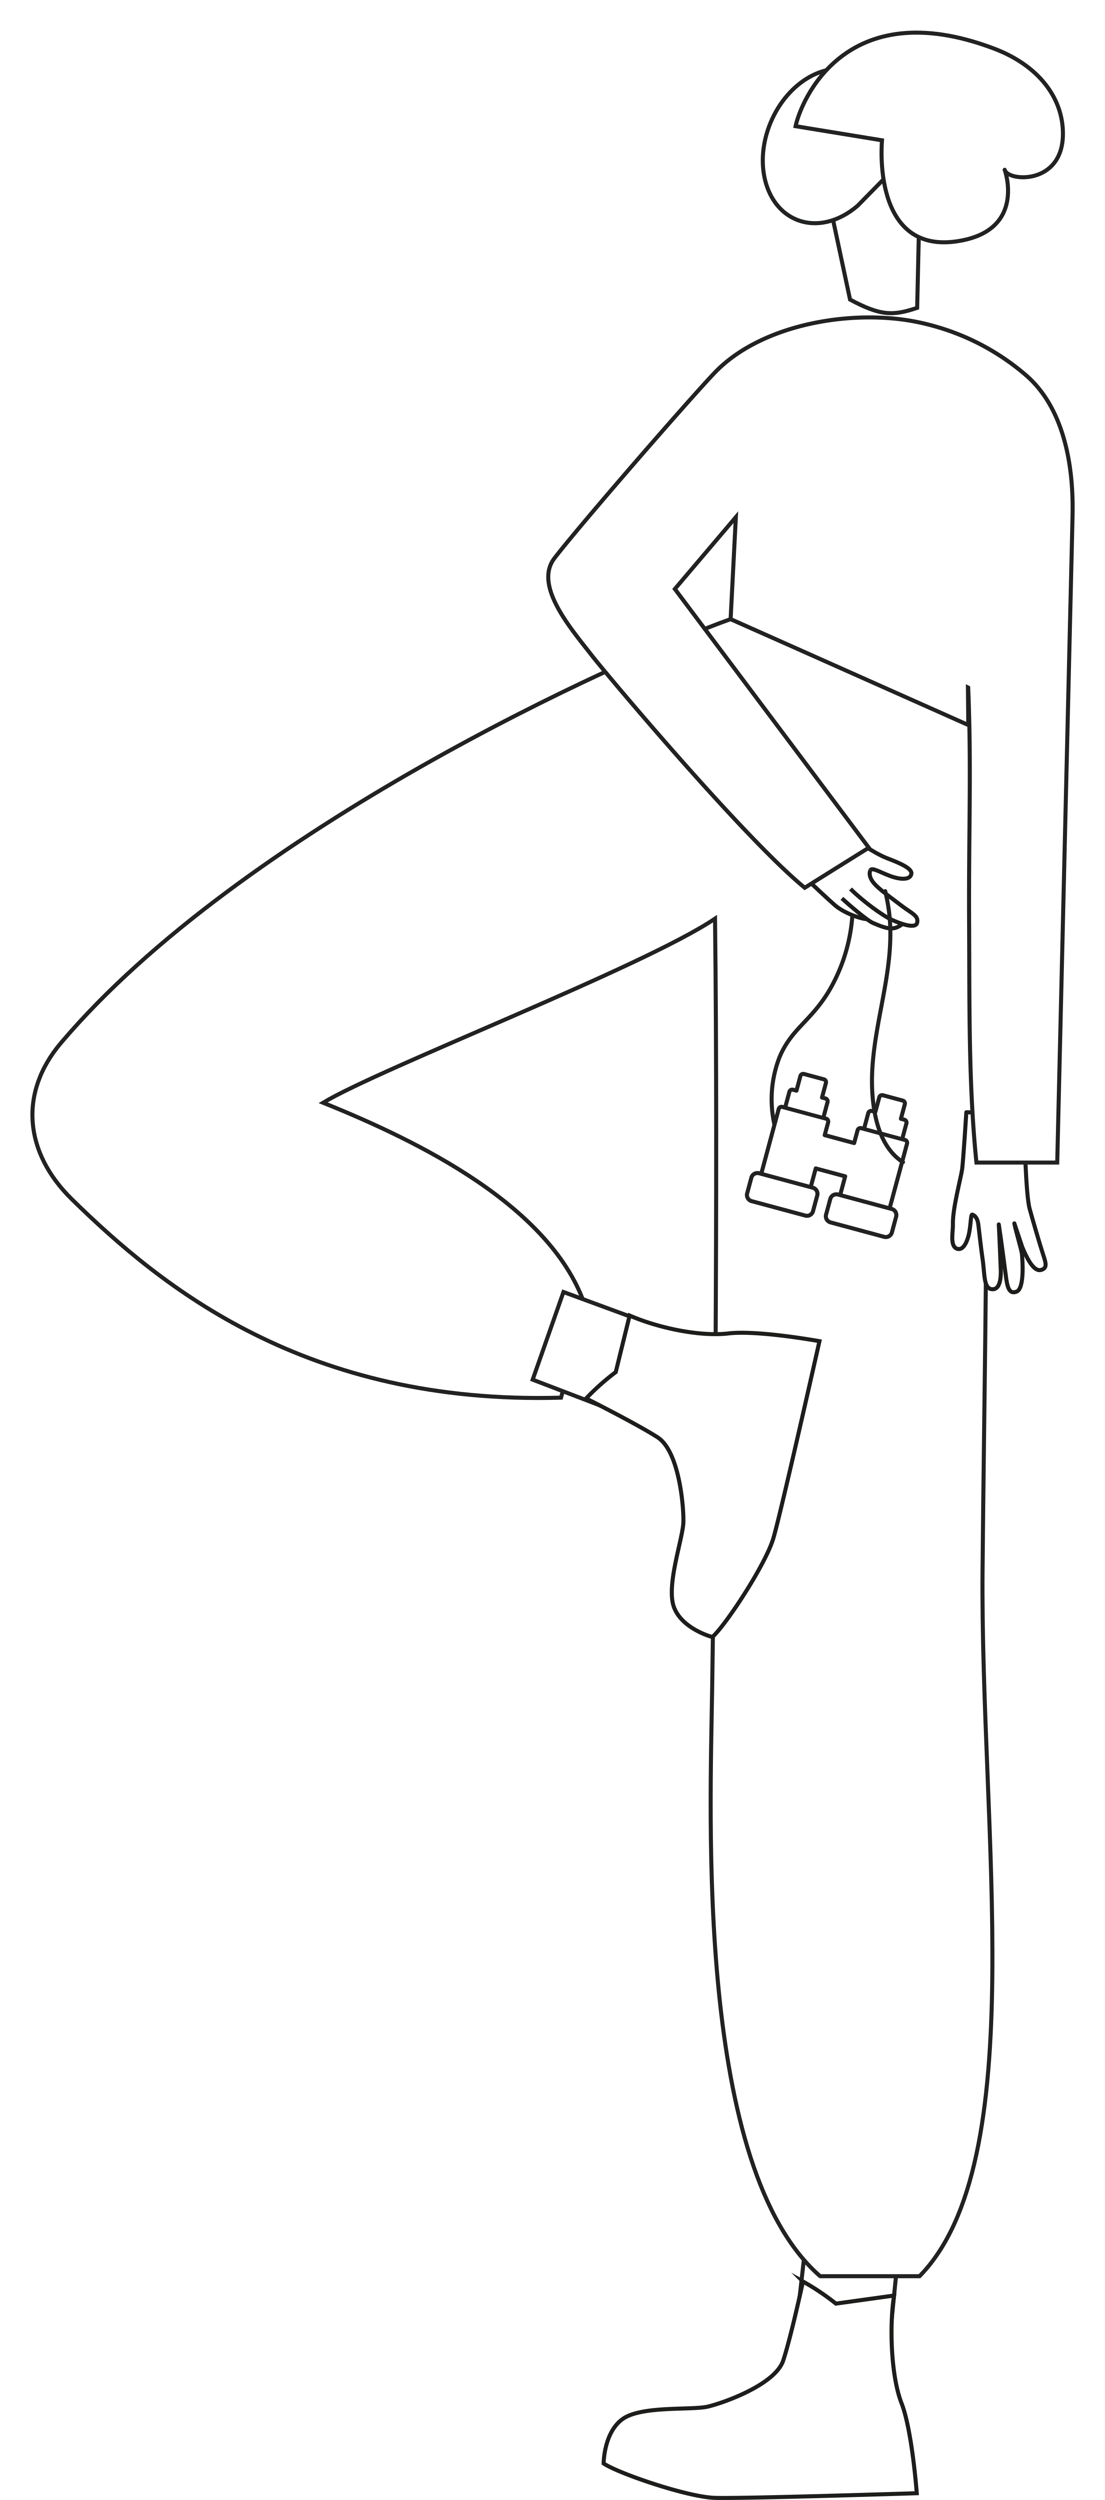 <svg xmlns="http://www.w3.org/2000/svg" xmlns:xlink="http://www.w3.org/1999/xlink" width="272.886" height="617.162" viewBox="0 0 272.886 617.162">
  <defs>
    <filter id="Path_486" x="0" y="144.799" width="252.933" height="425.113" filterUnits="userSpaceOnUse">
      <feOffset dx="5" dy="5" input="SourceAlpha"/>
      <feGaussianBlur stdDeviation="2.5" result="blur"/>
      <feFlood flood-opacity="0.078"/>
      <feComposite operator="in" in2="blur"/>
      <feComposite in="SourceGraphic"/>
    </filter>
    <filter id="Path_490" x="127.399" y="70.307" width="145.487" height="224.69" filterUnits="userSpaceOnUse">
      <feOffset dx="5" dy="5" input="SourceAlpha"/>
      <feGaussianBlur stdDeviation="2.5" result="blur-2"/>
      <feFlood flood-opacity="0.078"/>
      <feComposite operator="in" in2="blur-2"/>
      <feComposite in="SourceGraphic"/>
    </filter>
    <filter id="Path_491" x="188.379" y="0" width="82.12" height="67.828" filterUnits="userSpaceOnUse">
      <feOffset dx="5" dy="5" input="SourceAlpha"/>
      <feGaussianBlur stdDeviation="2.5" result="blur-3"/>
      <feFlood flood-opacity="0.078"/>
      <feComposite operator="in" in2="blur-3"/>
      <feComposite in="SourceGraphic"/>
    </filter>
  </defs>
  <g id="Group_633" data-name="Group 633" transform="translate(-611.001 -583.499)">
    <path id="Path_483" data-name="Path 483" d="M776.879,727.131" fill="#fff" stroke="#222" stroke-miterlimit="10" stroke-width="1"/>
    <path id="Path_484" data-name="Path 484" d="M810.492,1132.784l-1.987,17.511,22.62,6.588,2.476-24.76Z" fill="#fff" stroke="#222" stroke-miterlimit="10" stroke-width="1"/>
    <path id="Path_485" data-name="Path 485" d="M831.795,1150.185c-1.162,7.267-.8,19.769,1.84,26.565s3.765,22.234,3.765,22.234-43.021,1.365-49.885,1.146-23.957-6.1-27.442-8.495c0,0,.01-7.62,4.693-10.969s17.1-2.119,21.073-3.071,16.636-5.442,18.59-11.393,4.87-19.482,4.87-19.482a60.16,60.16,0,0,1,8.134,5.458Z" fill="#fff" stroke="#1d1d1b" stroke-miterlimit="10" stroke-width="1"/>
    <g transform="matrix(1, 0, 0, 1, 611, 583.5)" filter="url(#Path_486)">
      <path id="Path_486-2" data-name="Path 486" d="M808.3,1140.41h24.788c27.767-28.286,14.957-110.459,15.563-174.529.778-82.419,2.82-139.2-3.324-209.376-20.634-9.255-38.261-15.916-58.894-25.169-27.831,9.97-120.917,52.221-165.354,104.594-10.468,12.337-9.1,27.1,2.67,38.622,22.205,21.743,57.777,50.784,120.8,48.979l6.144-22.093c-8.062-25.046-41.384-41.24-64.9-50.714,14.013-8.5,79.172-33.536,96.79-45.447.772,65.741-.2,156.478-.7,189.49s-4.071,118.918,26.655,145.643" transform="translate(-611 -583.5)" fill="#fff" stroke="#222" stroke-miterlimit="10" stroke-width="1" fill-rule="evenodd"/>
    </g>
    <path id="Path_487" data-name="Path 487" d="M742.546,924.086l16.458,6.3,12.036-20.254-20.887-7.682Z" fill="#fff" stroke="#222" stroke-miterlimit="10" stroke-width="1"/>
    <path id="Path_488" data-name="Path 488" d="M766.494,908.26c6.745,2.942,17.17,5.268,24.409,4.414s22.468,1.915,22.468,1.915-9.437,42-11.365,48.586-11.9,21.671-15.088,24.447c0,0-7.376-1.916-9.447-7.288s2.223-17.082,2.3-21.171-1.109-17.468-6.382-20.849-17.646-9.587-17.646-9.587a60.126,60.126,0,0,1,7.319-6.511Z" fill="#fff" stroke="#1d1d1b" stroke-miterlimit="10" stroke-width="1"/>
    <path id="Pink" d="M801.713,792.069c1.173,1.556,12.389,12.21,15.491,14.906,2.377,2.065,6.818,3.48,7.826,3.4" fill="#fff" stroke="#1d1d1b" stroke-miterlimit="10" stroke-width="1"/>
    <path id="Duim" d="M825.944,798.329c.409-.781,2.332.475,4.915,1.432,2.326.863,4.941,1.1,5.208-.553.215-1.334-2.832-2.636-5.989-3.84-3.4-1.3-9.117-5.376-11.343-6.742-1.812-1.113-8.9-10.095-8.9-10.095" fill="#fff" stroke="#1d1d1b" stroke-miterlimit="10" stroke-width="1"/>
    <path id="Middelvinger" d="M833.876,811.594c-2.065,1.623-3.534,1.373-7.291-.248-1.529-.66-6.235-4.744-7.668-6.069" fill="#fff" stroke="#1d1d1b" stroke-miterlimit="10" stroke-width="1"/>
    <path id="Wijsvinger" d="M821.04,802.95c3.184,3.132,7.928,6.609,10.31,7.669,2.02.9,5.758,2.3,6.142.675.411-1.742-1.3-2.279-3.84-4.2-3.509-2.654-4.428-3.3-5.82-4.535s-2.5-2.791-1.888-4.231" fill="#fff" stroke="#1d1d1b" stroke-miterlimit="10" stroke-width="1"/>
    <path id="Path_489" data-name="Path 489" d="M868.683,893.438c-.891-2.723-2.664-8.813-3.412-11.557-.972-3.563-1.21-18.042-1.417-19.782l-.354-3.6-13.856-.424s-.768,12.113-1.033,14.006c-.326,2.324-2.4,9.851-2.285,13.7.054,1.811-.779,5.22.936,5.953,1.176.5,2.239-.659,2.9-3.118.636-2.362.524-5.49.962-5.265,1.351.4,1.494,2.539,1.494,2.539s.705,6.231,1.005,8.174c.586,3.806.24,7.3,2.163,7.669,1.865.358,2.512-1.894,2.346-5.2-.081-1.611-.245-6.679-.474-10.765.71,4.623,1.58,11.64,1.858,13.527.307,2.088.81,3.785,2.56,3.048,1.9-.8,1.491-7.317,1.283-9.4-.077-.781-1.758-6.554-1.861-7.436.148.382,1.859,5.61,1.942,5.812.847,2.056,2.643,6.155,4.59,5.7C869.718,896.614,869.281,895.268,868.683,893.438Z" fill="#fff" stroke="#1d1d1b" stroke-linecap="round" stroke-linejoin="round" stroke-width="1"/>
    <g transform="matrix(1, 0, 0, 1, 611, 583.5)" filter="url(#Path_490)">
      <path id="Path_490-2" data-name="Path 490" d="M772.662,723.9l15.059-17.731-1.29,25.163,58.7,26.15-.094-9.265.063.031c.816,19.967.11,34.913.227,57.853.11,20.43-.156,40.1,1.813,59.391h19.95l3.78-159.547c.142-6.59,0-24.779-11.405-34.74a58.835,58.835,0,0,0-22.14-12.02c-1.5-.439-2.966-.808-4.417-1.114-16.272-3.436-38.784.366-50.324,12.347-5.8,6.009-32.92,37.156-39.628,45.841-5.249,6.779,4.016,17.391,9.281,24.153,3.656,4.692,37.5,44.946,52.5,57.247q7.908-4.953,15.824-9.893Z" transform="translate(-611 -583.5)" fill="#fff" stroke="#222" stroke-miterlimit="10" stroke-width="1"/>
    </g>
    <path id="Nek" d="M837.5,659.5c-6,2-9,2-16.574-2.044l-6.65-31.173,24-1.028Z" fill="#fff" stroke="#212222" stroke-miterlimit="10" stroke-width="1" fill-rule="evenodd"/>
    <path id="Hoofd" d="M830.136,622.634c2.686-9.165-.269-18.307-7.25-21.246-7.681-3.234-17.328,2.267-21.548,12.288s-1.412,20.767,6.27,24c4.912,2.068,10.627.564,15.214-3.41l9.593-9.767" fill="#fff" stroke="#212222" stroke-miterlimit="10" stroke-width="1" fill-rule="evenodd"/>
    <g transform="matrix(1, 0, 0, 1, 611, 583.5)" filter="url(#Path_491)">
      <path id="Path_491-2" data-name="Path 491" d="M851.5,590.5c10.8,4.086,17,12,17,21,0,12.807-13.685,11.841-14.387,8.908-.046-.189,5.621,15.225-11.994,17.691-21.005,2.94-18.309-24.829-18.3-24.961l-21.343-3.487C803.691,603.8,814.5,576.5,851.5,590.5Z" transform="translate(-611 -583.5)" fill="#fff" stroke="#222" stroke-miterlimit="10" stroke-width="1" fill-rule="evenodd"/>
    </g>
    <g id="Group_632" data-name="Group 632">
      <path id="Path_492" data-name="Path 492" d="M830.558,882.312l4.442-16.5a.742.742,0,0,0-.523-.908l-10.783-2.9a.743.743,0,0,0-.908.523l-.849,3.154-7.27-1.96.85-3.154a.743.743,0,0,0-.523-.908l-10.783-2.9a.744.744,0,0,0-.909.523l-4.442,16.495,12.212,3.289,1.381-5.126,7.271,1.958-1.38,5.126Z" fill="#fff" stroke="#222" stroke-linecap="round" stroke-linejoin="round" stroke-width="1"/>
      <path id="Path_493" data-name="Path 493" d="M831.216,881.952l-13.258-3.57a1.562,1.562,0,0,0-1.914,1.1L815,883.352a1.561,1.561,0,0,0,1.1,1.908l13.256,3.57a1.556,1.556,0,0,0,1.908-1.1l1.041-3.868a1.557,1.557,0,0,0-1.095-1.913Z" fill="#fff" stroke="#222" stroke-linecap="round" stroke-linejoin="round" stroke-width="1"/>
      <path id="Path_494" data-name="Path 494" d="M833.922,864.261l.926-3.439a.744.744,0,0,0-.523-.909l-.841-.226.967-3.59a.734.734,0,0,0-.524-.907h0l-4.877-1.313a.734.734,0,0,0-.908.523l-.967,3.59-.842-.229a.743.743,0,0,0-.908.523l-.926,3.439" fill="#fff" stroke="#222" stroke-linecap="round" stroke-linejoin="round" stroke-width="1"/>
      <path id="Path_495" data-name="Path 495" d="M834.182,863.295" fill="#fff" stroke="#222" stroke-linecap="round" stroke-linejoin="round" stroke-width="1"/>
      <path id="Path_496" data-name="Path 496" d="M824.759,860.757" fill="#fff" stroke="#222" stroke-linecap="round" stroke-linejoin="round" stroke-width="1"/>
      <path id="Path_497" data-name="Path 497" d="M796.622,880.014l13.256,3.569a1.553,1.553,0,0,0,1.906-1.1l1.042-3.868a1.556,1.556,0,0,0-1.1-1.912l-13.256-3.57a1.563,1.563,0,0,0-1.916,1.1l-1.041,3.868A1.563,1.563,0,0,0,796.622,880.014Z" fill="#fff" stroke="#222" stroke-linecap="round" stroke-linejoin="round" stroke-width="1"/>
      <path id="Path_498" data-name="Path 498" d="M814.438,859.014l.926-3.439a.743.743,0,0,0-.523-.908L814,854.44l.966-3.59a.731.731,0,0,0-.522-.906h0l-4.876-1.314a.736.736,0,0,0-.909.523l-.966,3.59-.843-.229a.743.743,0,0,0-.908.523l-.926,3.439" fill="#fff" stroke="#222" stroke-linecap="round" stroke-linejoin="round" stroke-width="1"/>
      <path id="Path_499" data-name="Path 499" d="M814.7,858.048" fill="#fff" stroke="#222" stroke-linecap="round" stroke-linejoin="round" stroke-width="1"/>
      <path id="Path_500" data-name="Path 500" d="M805.275,855.511" fill="#fff" stroke="#222" stroke-linecap="round" stroke-linejoin="round" stroke-width="1"/>
    </g>
    <path id="Path_501" data-name="Path 501" d="M821.5,809.5a42.622,42.622,0,0,1-6,19c-4.47,7.229-9.106,9.062-12,16a28.647,28.647,0,0,0-1.241,16.654" fill="none" stroke="#222" stroke-miterlimit="10" stroke-width="1"/>
    <path id="Path_502" data-name="Path 502" d="M834,870.391a10.261,10.261,0,0,1-1.241-.891c-4.5-3.763-5.922-10.322-6.308-15.911C825.376,838,832.8,823.137,830.4,807.5c-.269-1.751-.582-3.15-.787-4" fill="none" stroke="#222" stroke-linecap="round" stroke-linejoin="round" stroke-width="1"/>
  </g>
</svg>
